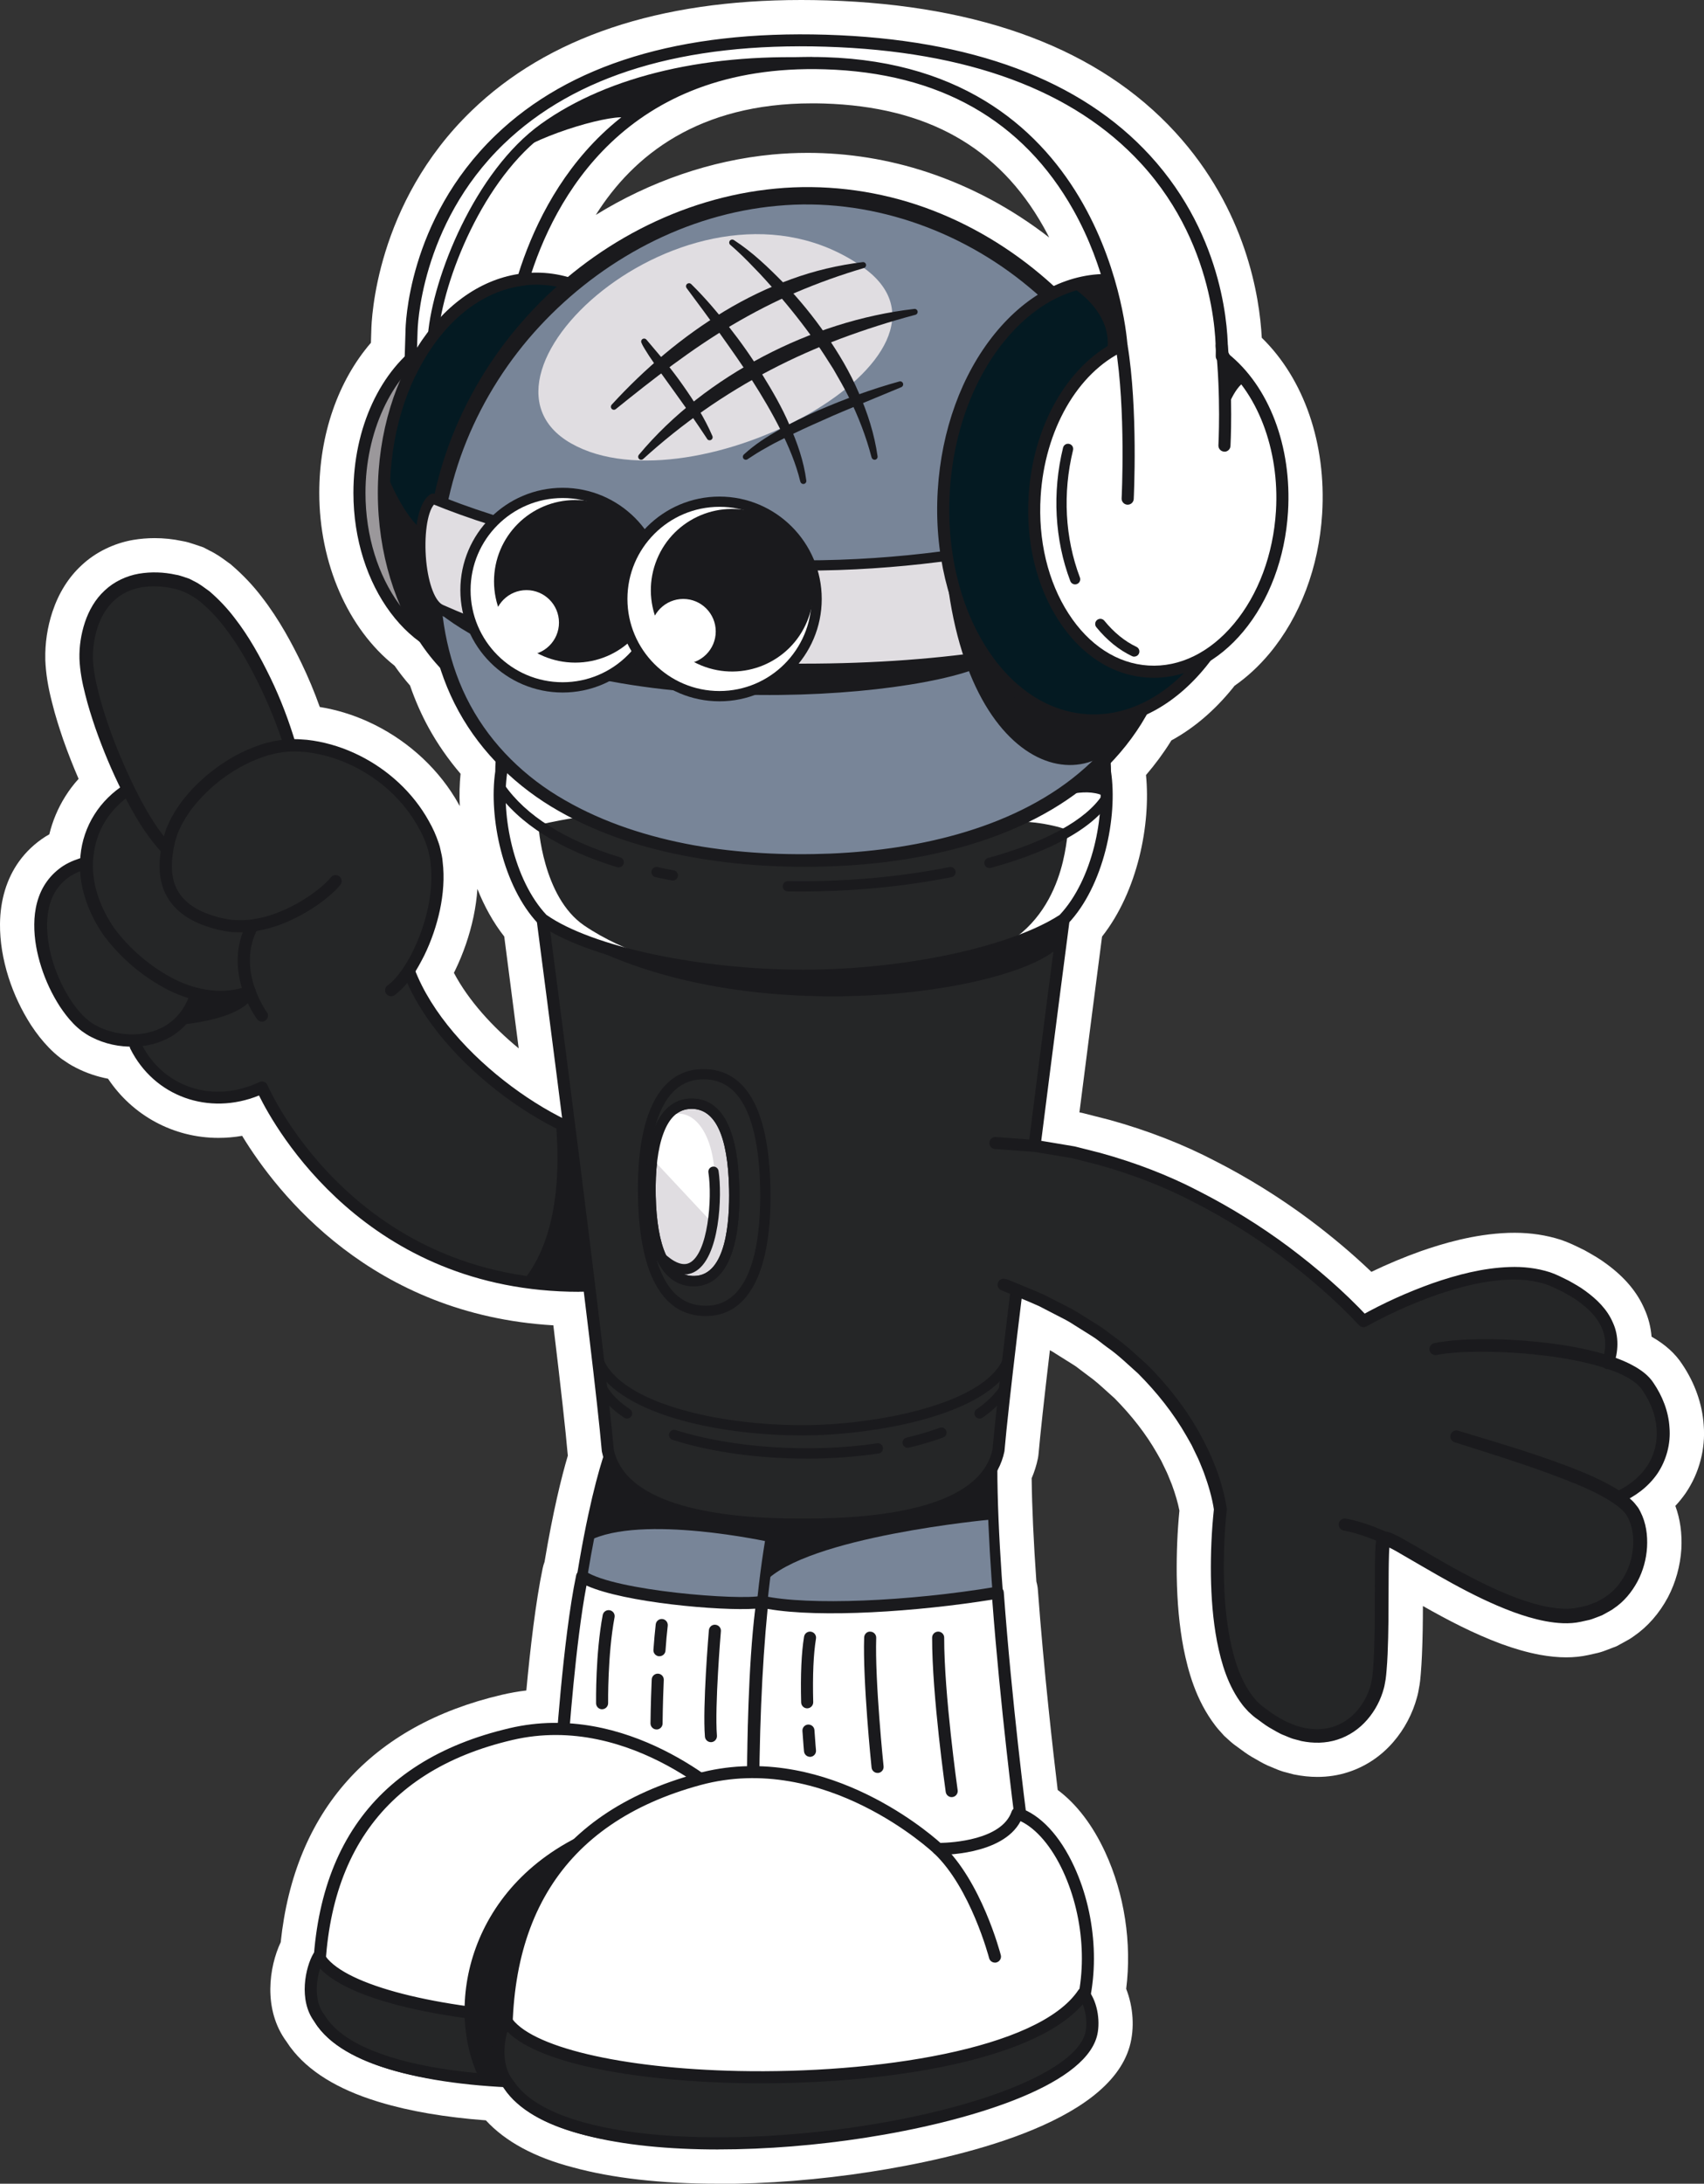 <?xml version="1.0" encoding="UTF-8"?>
<svg id="Calque_1" xmlns="http://www.w3.org/2000/svg" version="1.1" viewBox="0 0 399.8 512">
  <rect x="0" y="0" width="399.8" height="512" fill="#333333" stroke="none"/>
  <!-- Generator: Adobe Illustrator 29.2.1, SVG Export Plug-In . SVG Version: 2.1.0 Build 116)  -->
  <defs>
    <style>
      .st0 {
        fill: #041a22;
      }

      .st1 {
        fill: #788598;
      }

      .st2 {
        fill: #e2d2b4;
      }

      .st3 {
        fill: #fff;
      }

      .st4 {
        fill: #9b989b;
      }

      .st5 {
        fill: #e0dde1;
      }

      .st6 {
        fill: #1a1a1d;
      }

      .st7 {
        fill: #252627;
      }
    </style>
  </defs>
  <path class="st3" d="M168.5,512c-13.35,0-24.84-1.3-34.17-3.86-8.94-2.34-15.78-6.04-20.33-11-9.51-.71-17.85-2.13-24.84-4.24l-.72-.22c-9.35-2.89-16.13-7.11-20.24-12.59-.07-.08-.13-.16-.19-.25-.27-.37-.52-.74-.75-1.1-5.69-7.66-4.07-17.73-1.4-23.36,3.24-30.78,21.14-50.82,51.86-58.01,1.9-.44,3.82-.79,5.77-1.02.9-9.68,2.19-20.81,3.84-28.68.1-.49.25-.98.43-1.45,2-11.92,3.98-19.91,5.47-24.94-.02-.18-.04-.36-.06-.54-.45-5.21-1.57-15.31-3.34-30-42.48-2.5-64.68-30.74-73.02-44.43-1.84.32-3.69.48-5.56.48-10.53,0-20.14-5.23-25.9-13.87-2.62-.5-5.15-1.36-7.49-2.56-1.29-.63-2.34-1.36-3.19-1.94l-.36-.26c-1.04-.79-2.03-1.67-2.93-2.62-1.43-1.48-2.78-3.18-4.1-5.19-2.26-3.52-4.01-7.24-5.25-11.11C.65,224.92-.03,220.69,0,216.66c.04-5.61,1.59-10.7,4.48-14.7,1.59-2.22,3.71-4.23,6.12-5.77l.13-.08c.27-.17.55-.33.84-.49.75-3.12,2.03-6.16,3.76-8.91.9-1.44,1.94-2.81,3.11-4.1-1.3-3.01-2.52-6.1-3.63-9.26-.86-2.54-1.83-5.49-2.6-8.64-.94-3.61-1.45-6.8-1.58-9.92v-.15c-.09-3.78.47-7.55,1.68-11.22,1.48-4.42,3.77-8.06,6.84-10.89,3.21-3.02,7.52-5.15,12.09-5.94,1.67-.28,3.36-.42,5.05-.42,2.14,0,4.29.22,6.4.67,1.14.18,2.09.5,2.8.74l.55.18,1.67.57,1.39.73c1.73.83,3.07,1.81,4.15,2.61l.9.65.27.24c2.63,2.27,4.98,4.75,6.97,7.37,4.17,5.35,7.18,11.11,9.33,15.52,1.59,3.3,3.02,6.7,4.31,10.31,3.83.62,7.62,1.76,11.28,3.42,8.48,3.83,15.74,10.18,20.45,17.88.36.61.74,1.25,1.11,1.93-.12-2.65-.05-5.2.19-7.57-2.91-3.41-5.42-7.02-7.47-10.75-1.67-3.03-3.15-6.37-4.39-9.95-1.27-1.45-2.48-3-3.61-4.62-10.94-8.66-17.68-24.03-17.68-40.53,0-13.61,4.38-26.24,12.12-35.2l.09-2.89c.04-2.41.98-29.78,23.54-51.53C128.5,8.73,154.52,0,187.98,0c2,0,4.03.03,6.09.09,36.4,1.12,63.88,11.52,81.68,30.92,16.67,18.17,19.8,38.66,20.29,48.18,9.92,9.67,15.18,24.83,14.17,41.28-.77,12.51-5.17,24.15-12.39,32.78-2.47,2.95-5.21,5.48-8.17,7.54-.13.17-.26.33-.39.5-4.28,5.29-9.12,9.42-14.44,12.32-.06.11-.13.21-.19.32-1.67,2.68-3.6,5.28-5.75,7.79,1.15,11.54-1.94,27.25-10.31,37.87-1.32,10.14-3.26,25.11-5.31,41.23l.59.1,6.52,1.66c8.92,2.47,17.23,5.71,24.7,9.61,7.68,3.91,15.15,8.55,22.13,13.74,5.39,4.04,10.19,8.09,14.56,12.27,3.78-1.82,7.66-3.44,11.58-4.84,4.95-1.72,12.4-4.02,20.61-4.3.46-.02.94-.02,1.42-.02,3.79,0,7.42.55,10.8,1.63l.17.06c1.81.62,3.3,1.36,4.62,2.01l.86.42.51.29c1.42.8,3.02,1.7,4.65,2.93,4.22,3.1,7.15,6.57,8.86,10.55.92,2.02,1.47,4.21,1.66,6.47l.07.04c3.17,1.82,5.5,3.93,7.13,6.44,2.95,4.37,4.71,9.33,5.03,14.24.46,5.58-1.03,11.24-4.21,15.93-.74,1.07-1.56,2.08-2.44,3.03,1.13,3.06,1.6,6.43,1.41,10.07-.25,4-1.34,7.9-3.15,11.35-2.01,3.76-4.75,6.89-7.95,9.09-.81.6-1.55,1.01-2.07,1.28-.1.05-.6.33-.6.33l-1.41.77-2.11.81c-.56.22-1.33.52-2.25.75l-2.26.51c-1.68.37-3.42.55-5.23.55-1.9,0-3.93-.2-6.21-.61-2.86-.54-5.8-1.37-9.03-2.55-6.58-2.45-12.6-5.61-18.37-8.88-.01,3.8-.05,7.68-.23,11.6-.06,1.37-.15,2.78-.26,4.2l-.07.77c-.05.6-.11,1.2-.21,1.83l-.14.77c-.09.56-.22,1.33-.46,2.18-1.04,3.88-2.97,7.53-5.59,10.55-2.87,3.33-6.56,5.78-10.67,7.08-2.22.72-4.64,1.09-7.14,1.09-1.76,0-3.56-.19-5.34-.55l-.22-.04-2.42-.64-.18-.06c-.81-.25-1.5-.55-2-.76l-.4-.17c-1.55-.58-2.78-1.3-3.77-1.88-.26-.15-.53-.31-.79-.45l-.25-.14c-1.12-.66-2.05-1.35-2.87-1.96-.31-.23-.62-.46-.93-.68l-.17-.12c-.73-.54-1.31-1.07-1.78-1.51l-.74-.67-.68-.76c-.4-.44-.9-.98-1.41-1.66-4.58-5.98-6.38-12.82-7.44-18.11-.99-5.16-1.5-10.71-1.6-17.06-.06-5.29.15-10.27.63-15.21-.34-1.77-.93-3.82-1.78-6.13l-.35-.86c-.39-.97-.75-1.88-1.13-2.62l-1-2.07-1.01-1.79c-2.53-4.44-5.88-8.77-9.95-12.88-.53-.47-1.05-.94-1.57-1.41-1.61-1.46-3.13-2.85-4.66-3.91-.62-.45-1.14-.85-1.66-1.25-.62-.48-1.21-.94-1.66-1.21l-4.26-2.67-.12-.08c-.36-.24-.78-.49-1.24-.74-1.37,11.58-2.26,19.73-2.66,24.3-.04.42-.09.74-.15,1.06-.34,1.63-.83,3.18-1.47,4.67.08,6.74.45,14.88,1.11,24.24.18.62.3,1.27.35,1.92,1.39,18.95,3.62,38.33,4.65,46.92,4.4,3.27,8.2,8.23,11.14,14.58,4.53,9.79,6.28,21.33,4.93,32.05,1.67,4.25,2.01,9.25.82,13.47-5.14,18.2-40.35,26.25-60.88,29.44-11.91,1.85-24.25,2.82-35.68,2.82ZM106.49,228.08c3.44,6.53,9.09,12.69,15.21,17.72-1.31-10.2-2.5-19.33-3.39-26.22-2.6-3.31-4.69-7.12-6.3-11.16-.14,2.14-.45,4.33-.92,6.57-.92,4.32-2.37,8.53-4.3,12.52,0,0-.22.43-.29.57ZM189.48,35.84c9.52,0,18.96,1.52,28.07,4.52,10.28,3.41,19.89,8.56,28.62,15.33-.43-.85-.87-1.68-1.33-2.49-10.52-18.73-27.37-28.19-51.52-28.93-.94-.03-1.86-.04-2.78-.04-26.59,0-41.92,12.13-50.75,26.16,12.77-7.88,27.08-12.81,41.43-14.16,2.72-.26,5.5-.39,8.26-.39Z"/>
  <g>
    <g>
      <g>
        <path class="st1" d="M194.05,415.79s-7.15-48.19-7.15-79.01c-6.81,0-42.95,1.63-42.95,1.63,0,0-8.22,18.7-12.6,77.38-3.74,50.13,65.47,33.07,62.69,0Z"/>
        <path class="st6" d="M157.52,448.49c-5.72,0-11.11-1.3-15.47-3.93-6.13-3.72-13.17-11.75-11.9-28.85,4.34-58.21,12.36-77,12.7-77.77.18-.42.59-.7,1.05-.72,1.48-.07,36.24-1.63,43-1.63.66,0,1.2.54,1.2,1.2,0,30.38,7.06,78.35,7.13,78.83,0,.02,0,.05,0,.08.85,10.16-4.7,19.73-15.23,26.26-6.98,4.32-15.02,6.54-22.51,6.54ZM144.79,339.58c-1.45,3.86-8.37,24.59-12.23,76.3-.94,12.58,2.78,21.78,10.74,26.61,9.3,5.64,23.88,4.58,35.46-2.6,9.72-6.02,14.86-14.76,14.1-23.97-.23-1.6-6.97-47.71-7.15-77.93-8.18.13-35.9,1.36-40.91,1.58Z"/>
      </g>
      <g>
        <path class="st3" d="M136.58,369.61c7.27,4.8,37.02,7.1,42.27,5.95-2.15,15.01-2.15,39.94-2.15,39.94l-16.52,9.64-28.52-12.47s1.78-28.1,4.92-43.06Z"/>
        <path class="st6" d="M160.18,426.55c-.19,0-.39-.04-.57-.12l-28.52-12.47c-.55-.24-.88-.79-.85-1.39.02-.28,1.82-28.37,4.95-43.26.1-.46.41-.84.85-1.02.43-.18.93-.13,1.32.13,6.97,4.6,36.22,6.84,41.18,5.75.45-.1.93.03,1.27.35.34.32.5.78.44,1.24-2.11,14.74-2.13,39.49-2.13,39.74,0,.5-.27.97-.7,1.22l-16.52,9.64c-.22.13-.47.19-.71.19ZM133.14,411.77l26.95,11.78,15.2-8.87c.02-4.24.22-24.05,1.91-37.5-8.07.56-30.75-1.42-39.6-5.43-2.54,13.38-4.12,35.13-4.46,40.01Z"/>
      </g>
      <path class="st6" d="M138.04,361.33c12.33-6.48,42.66.24,42.66.24l2.15-10.45-38.66-10.35s-5.06,14.49-6.15,20.56Z"/>
      <g>
        <path class="st3" d="M74.99,473.27c-2.49-39.9,15.59-59.85,44.88-66.7,29.3-6.86,52.99,17.46,52.99,17.46,0,0,14.88.79,18-7.31,9.97,3.74,18.11,30.58,10,48.7-6.86,21.34-110.29,33.42-125.87,7.86Z"/>
        <path class="st6" d="M124.2,489.1c-22.89,0-43.85-4.31-50.42-15.09-.12-.2-.19-.42-.2-.65-2.35-37.55,13.12-60.48,45.98-68.17,27.59-6.46,50.55,14.22,53.91,17.43,2.54.04,13.68-.16,16.08-6.42.28-.73,1.09-1.08,1.82-.82,3.86,1.45,7.48,5.82,10.19,12.31,4.26,10.19,6.1,25.95.64,38.24-3.88,11.74-31.63,19.05-54.25,21.74-7.8.93-15.89,1.43-23.74,1.43ZM76.38,472.83c8.45,13.07,42.74,15.41,71.23,12.02,27.87-3.31,49.21-11.48,51.91-19.86.02-.05.03-.1.06-.15,5.15-11.52,3.4-26.41-.63-36.05-2.07-4.97-4.72-8.58-7.41-10.18-4.4,7.51-18.12,6.87-18.73,6.84-.35-.02-.69-.17-.94-.43-.23-.24-23.49-23.65-51.65-17.06-31.2,7.3-45.94,29.13-43.82,64.88Z"/>
      </g>
      <path class="st6" d="M184.7,449.95c-.65,0-1.24-.45-1.38-1.11-.03-.16-3.58-15.83-11.47-23.82-.55-.56-.54-1.45.01-2,.56-.55,1.45-.54,2,.01,8.47,8.57,12.07,24.52,12.22,25.2.17.76-.31,1.52-1.08,1.69-.1.02-.21.03-.31.03Z"/>
      <g>
        <path class="st7" d="M204.17,457.49c-17.01,23.52-119.15,19.46-129.41,1.26-1.46,2.46-3.39,9.89.23,14.53,15.58,25.56,123.7,14.92,130.56-6.42.74-2.31.63-6.61-1.38-9.37Z"/>
        <path class="st6" d="M128.23,489.61c-24.54,0-47.54-4.41-54.41-15.53-3.91-5.09-2.12-12.96-.28-16.06.26-.43.75-.63,1.23-.69.51,0,.97.28,1.22.72,3.86,6.85,24.15,12.45,50.47,13.94,30.3,1.71,67.18-2.36,76.56-15.33.27-.37.69-.59,1.15-.59h0c.45,0,.88.22,1.15.58,2.25,3.1,2.49,7.79,1.58,10.64-3.57,11.12-29.55,18.02-52.68,20.77-8.42,1-17.3,1.55-25.99,1.55ZM75.1,461.54c-.94,2.98-1.44,7.73,1,10.86.03.04.06.09.09.13,8.19,13.43,45.28,16.56,77.69,12.71,27.53-3.27,47.75-10.84,50.31-18.82.46-1.43.58-4.13-.28-6.41-11.74,12.57-46.88,16.53-77.62,14.81-20.32-1.15-43.55-5.23-51.2-13.28Z"/>
      </g>
      <path class="st6" d="M112.64,487.7c-8.53-16.92-3.03-46.35,26.8-58.77-14.98,15.27-16.66,51.33-16.84,59.22-.02.99-9.51.44-9.95-.44Z"/>
    </g>
    <g>
      <g>
        <path class="st1" d="M239.4,425.71s-6.59-50.89-6.59-81.71c-6.81,0-48.6,2.71-48.6,2.71,0,0-7.64,18.26-7.5,79.01.12,50.27,65.47,33.07,62.69,0Z"/>
        <path class="st6" d="M204.4,458.49c-5.15,0-10.09-1.11-14.3-3.38-6.64-3.58-14.56-11.58-14.6-29.4-.15-60.3,7.27-78.72,7.59-79.48.18-.42.58-.71,1.03-.74,1.71-.11,41.91-2.71,48.68-2.71.66,0,1.2.54,1.2,1.2,0,30.39,6.52,81.05,6.58,81.56,0,.02,0,.04,0,.05.85,10.14-4.35,19.69-14.28,26.2-6.73,4.41-14.54,6.68-21.91,6.68ZM185.06,347.85c-1.3,3.85-7.28,24.44-7.16,77.85.03,13.17,4.64,22.6,13.33,27.28,9.48,5.1,23.04,3.82,33.75-3.2,9.16-6,13.97-14.73,13.2-23.95-.18-1.41-6.43-50.25-6.6-80.62-8.63.22-41.06,2.28-46.54,2.64Z"/>
      </g>
      <g>
        <path class="st3" d="M178.85,375.56c-1.24,11.98-2.2,28.31-2.15,50.15.01,4.7.59,8.81,1.64,12.38,16.37-.21,49.09-1.9,59.8-2.47,1.08-3.09,1.55-6.41,1.26-9.91,0,0-3.39-26.14-5.31-52.3-19.53,3.28-43.87,4.61-55.24,2.14Z"/>
        <path class="st6" d="M178.34,439.51c-.63,0-1.18-.41-1.36-1.02-1.11-3.8-1.68-8.1-1.7-12.77-.05-19.16.68-36.08,2.16-50.3.04-.4.25-.77.58-1,.33-.24.74-.32,1.13-.24,10.41,2.27,33.93,1.33,54.71-2.16.39-.06.8.04,1.11.28.31.24.51.61.54,1.01,1.89,25.82,5.26,51.96,5.3,52.22.31,3.63-.14,7.16-1.32,10.56-.19.54-.69.92-1.26.95-12.67.67-43.85,2.26-59.86,2.47h-.02ZM180.1,377.24c-1.36,13.8-2.03,30.09-1.98,48.46,0,3.98.45,7.66,1.3,10.95,15.83-.25,44.77-1.71,57.68-2.4.83-2.74,1.13-5.57.89-8.43-.03-.2-3.27-25.38-5.19-50.77-17.46,2.81-40.26,4.36-52.69,2.18Z"/>
      </g>
      <g>
        <path class="st3" d="M119.38,488.76c-4.1-41.72,14.1-63.3,44.55-71.58,30.45-8.28,56.18,16.32,56.18,16.32,0,0,15.63.28,18.59-8.33,12.17,4.03,21.5,30.45,13.68,49.75-6.39,22.62-115.73,40.05-133.01,13.84Z"/>
        <path class="st6" d="M163.77,503.33c-20.28,0-38.86-3.61-45.58-13.79-.13-.19-.2-.41-.23-.64-3.85-39.22,11.49-63.81,45.59-73.08,28.69-7.81,53.54,13.09,57.1,16.27,2.63-.05,14.39-.66,16.71-7.37.25-.73,1.05-1.12,1.79-.88,4.95,1.64,9.52,6.53,12.87,13.78,5.5,11.9,6.17,26.72,1.71,37.78-3.69,12.67-33.45,21.58-57.86,25.36-10.17,1.58-21.38,2.59-32.1,2.59ZM120.75,488.26c9.22,13.25,44.06,14.43,74.68,9.68,30.16-4.68,53.01-14.3,55.59-23.41.01-.05.03-.1.05-.15,4.21-10.38,3.57-24.35-1.63-35.6-2.69-5.81-6.27-10.02-9.99-11.79-4.25,8.09-18.73,7.92-19.37,7.92-.36,0-.7-.15-.95-.39-.25-.24-25.53-23.95-54.83-15.98-32.47,8.83-47.12,32.28-43.55,69.71Z"/>
      </g>
      <path class="st6" d="M233.44,460.16c-.63,0-1.21-.42-1.37-1.06-.04-.16-4.34-16.48-12.93-24.57-.57-.54-.6-1.43-.06-2,.54-.57,1.43-.6,2-.06,9.18,8.66,13.54,25.22,13.73,25.92.2.76-.26,1.53-1.02,1.73-.12.03-.24.05-.36.05Z"/>
      <g>
        <path class="st7" d="M254.17,467.41c-16.95,25.28-124.14,24.83-135.58,6.14-1.44,2.64-3.19,10.49.78,15.22,17.29,26.21,130.19,11.03,136.59-11.59.69-2.45.41-6.95-1.79-9.77Z"/>
        <path class="st6" d="M168.5,503.97c-22.88,0-43.39-4.05-50.26-14.36-4.27-5.17-2.69-13.44-.89-16.74.24-.44.7-.73,1.21-.74.53-.02.98.25,1.24.68,4.32,7.06,25.8,12.18,53.47,12.76,31.82.67,70.36-4.99,79.72-18.95.25-.38.67-.61,1.13-.63.45-.03.89.18,1.17.54,2.46,3.14,2.89,8.03,2.04,11.02-3.32,11.76-30.27,19.94-54.37,23.68-11.15,1.73-23.09,2.73-34.45,2.73ZM119.03,476.33c-.9,3.17-1.29,8.27,1.43,11.52.04.04.07.09.1.13,9.1,13.8,48.12,15.7,81.96,10.46,28.75-4.46,49.68-13.16,52.08-21.65.44-1.55.45-4.46-.58-6.86-11.73,13.66-48.48,19.15-80.81,18.47-21.4-.45-45.98-3.88-54.19-12.07Z"/>
      </g>
    </g>
    <path class="st6" d="M179.36,371.02c9.83-10.78,53.09-14.74,53.09-14.74v-15.51l-47.79,7.57s-4.91,19.23-5.3,22.68Z"/>
    <path class="st7" d="M146.61,268c-13.51,0-42.21-18.96-50.56-40.28,4.94-7.57,9.18-21.68,4.8-31.61-5.63-12.75-18.73-21.01-31.31-21.38-.5-.02-1.01-.02-1.52,0-3.85-12.91-14.49-35.58-26.43-38.26-15-3.38-21.01,6.75-21.38,16.88-.25,6.68,4.33,20.55,9.86,31.69-6.36,4.08-9.58,10.4-9.76,17.21-18.75,4.73-9.3,31.79-.04,38.49,2.83,2.05,7.18,3.94,11.3,3.87,5.25,10.5,17.9,16.01,29.9,10.39,0,0,21.38,51.01,82.52,46.14l2.63-33.14Z"/>
    <path class="st6" d="M59.33,233.73c-3.12,5.66-17.83,6.59-17.83,6.59l4.07-5.95,13.76-.64Z"/>
    <path class="st6" d="M130.47,262.97c-.11,2.1,3.01,24.44-7.9,37.54,5.34,1.96,17.39.68,17.39.68l-6.35-36.75-3.14-1.48Z"/>
    <g>
      <path class="st6" d="M66.65,175.13c-1.6-5.07-3.63-10.03-5.97-14.82-2.36-4.77-4.98-9.45-8.24-13.56-1.6-2.08-3.41-3.94-5.34-5.59-2.01-1.56-4.12-2.72-6.51-3.19-2.5-.56-5.05-.64-7.45-.25-2.4.41-4.62,1.45-6.37,3.08-3.54,3.26-5.01,8.61-4.97,13.58.09,2.48.57,5.09,1.23,7.65.62,2.57,1.42,5.12,2.27,7.64,1.74,5.05,3.82,9.99,6.16,14.79,2.35,4.76,4.99,9.51,8.41,13.3l.06.06c.52.58.48,1.48-.1,2-.58.52-1.47.48-1.99-.09-3.89-4.23-6.58-9.04-9.07-13.92-2.47-4.89-4.58-9.95-6.4-15.12-.88-2.6-1.72-5.21-2.38-7.9-.69-2.68-1.23-5.41-1.35-8.34-.07-2.92.37-5.75,1.28-8.53.92-2.75,2.41-5.43,4.65-7.48,2.2-2.08,5.08-3.42,8-3.93,2.92-.49,5.89-.38,8.67.24.69.08,1.43.37,2.16.6l1.08.37.99.52c1.37.64,2.49,1.55,3.68,2.4,2.17,1.87,4.13,3.93,5.82,6.15,3.44,4.4,6.1,9.25,8.5,14.18,2.39,4.94,4.33,10.08,5.91,15.35.22.75-.2,1.54-.95,1.76-.74.22-1.52-.19-1.76-.93v-.02Z"/>
      <path class="st6" d="M91.04,230.96c1.24-.88,2.34-2.26,3.34-3.65.97-1.44,1.87-2.95,2.62-4.55,1.54-3.17,2.7-6.55,3.43-10,.72-3.45,1.01-6.99.59-10.41-.05-.87-.28-1.69-.46-2.53-.14-.85-.49-1.63-.76-2.43-.59-1.59-1.45-3.17-2.35-4.65-3.65-5.98-9.25-10.74-15.64-13.62-3.2-1.44-6.61-2.41-10.07-2.79-1.75-.15-3.45-.22-5.14.01-.85.12-1.7.22-2.53.46l-1.26.31-1.23.42c-6.56,2.3-12.49,6.75-16.72,12.28-1,1.42-1.96,2.87-2.65,4.43l-.52,1.16-.38,1.2c-.29.77-.41,1.68-.61,2.51-.59,3.38-.62,6.93.99,9.71,1.56,2.78,4.52,4.65,7.8,5.71,1.63.59,3.37.94,5,1.16,1.69.1,3.4.12,5.1-.2,3.41-.51,6.72-1.81,9.8-3.49,1.54-.85,3.04-1.78,4.44-2.84,1.39-1.04,2.78-2.21,3.77-3.41l.06-.07c.5-.6,1.39-.68,1.99-.18.6.5.68,1.39.18,1.99h0c-1.35,1.62-2.79,2.78-4.31,3.94-1.51,1.14-3.12,2.14-4.77,3.06-3.32,1.81-6.9,3.23-10.73,3.81-1.9.35-3.87.35-5.82.22-1.98-.26-3.83-.65-5.64-1.3-1.82-.6-3.63-1.41-5.27-2.57-1.64-1.14-3.12-2.64-4.12-4.45-1.01-1.8-1.55-3.83-1.68-5.81-.14-1.98.04-3.93.37-5.82.22-.94.34-1.86.68-2.81l.45-1.41.59-1.34c.79-1.79,1.85-3.39,2.96-4.95,2.3-3.05,5.05-5.69,8.09-7.94,3.04-2.24,6.39-4.09,10.01-5.34l1.36-.46,1.4-.34c.93-.26,1.89-.38,2.85-.51.95-.18,1.94-.12,2.92-.17.97-.01,1.91.11,2.87.16,3.8.42,7.49,1.48,10.95,3.04,6.9,3.12,12.92,8.25,16.89,14.74.98,1.64,1.88,3.28,2.57,5.11.32.92.71,1.83.88,2.79.21.95.46,1.89.52,2.85.47,3.83.14,7.66-.63,11.35-.79,3.69-2.02,7.27-3.67,10.66-1.72,3.36-3.55,6.69-6.91,9.29-.62.48-1.51.37-1.99-.25-.48-.62-.37-1.51.25-1.99.01-.01.03-.02.04-.03l.09-.06Z"/>
      <path class="st6" d="M61.46,239.54c-.43,0-.86-.2-1.13-.57-.34-.46-8.35-11.35-2.34-22.65.37-.69,1.22-.95,1.92-.58.69.37.95,1.23.58,1.92-5.16,9.68,2.03,19.52,2.1,19.62.47.63.34,1.51-.29,1.98-.25.19-.55.28-.85.28Z"/>
      <path class="st6" d="M30.81,186.25c-2.47,1.69-4.6,3.81-6.14,6.32-1.55,2.5-2.46,5.36-2.76,8.3-.65,5.93,1.54,11.94,4.98,16.88,3.61,4.82,8.51,8.98,13.88,11.76,2.71,1.37,5.61,2.31,8.58,2.66,2.94.36,6.01.06,8.67-.98l.06-.02c.73-.28,1.55.08,1.83.81.28.73-.08,1.55-.81,1.83h0c-6.56,2.55-13.74,1.25-19.62-1.69-5.91-3.05-10.97-7.3-15.01-12.62-1.92-2.71-3.47-5.71-4.48-8.91-1.03-3.19-1.46-6.61-1.11-10,.31-3.38,1.44-6.71,3.26-9.59,1.81-2.9,4.31-5.31,7.15-7.12.66-.42,1.54-.23,1.96.43.41.65.23,1.5-.39,1.93l-.03.02Z"/>
      <path class="st6" d="M135.95,302.88c-50.07,0-71.43-38.4-75.18-46.03-11.8,4.8-24.6.24-30.2-10.97-.35-.7-.07-1.55.63-1.9.7-.35,1.55-.07,1.9.63,5.19,10.38,16.87,14.21,27.76,9.1.35-.16.75-.18,1.11-.04.36.14.65.42.8.77.21.5,21.73,50,81.1,45.27.8-.06,1.46.52,1.53,1.3.06.78-.52,1.46-1.3,1.52-2.79.22-5.52.33-8.15.33Z"/>
      <path class="st6" d="M47.39,233.42c-.95,3.35-2.97,6.55-5.87,8.68-1.41,1.13-3.07,1.84-4.73,2.44-1.7.49-3.44.84-5.19.85-3.5.12-6.99-.61-10.14-2.23-.8-.38-1.54-.9-2.27-1.41-.72-.55-1.38-1.14-1.99-1.77-1.22-1.26-2.25-2.63-3.19-4.05-1.83-2.86-3.28-5.93-4.31-9.15-1.03-3.21-1.69-6.59-1.66-10.05.02-3.43.8-7.08,2.96-10.06,1.06-1.48,2.42-2.74,3.94-3.72,1.54-.95,3.22-1.57,4.9-2.03.75-.21,1.53.24,1.74.99.2.74-.23,1.51-.96,1.73l-.06.02c-1.44.43-2.82.99-4.05,1.76-1.21.79-2.26,1.78-3.09,2.96-1.68,2.34-2.33,5.36-2.38,8.38,0,6.11,2.14,12.34,5.44,17.57,1.72,2.59,3.69,4.96,6.33,6.25,1.29.73,2.76,1.14,4.21,1.52,1.48.27,2.99.49,4.49.41,1.51,0,2.98-.31,4.41-.71,1.38-.51,2.76-1.07,3.9-2,2.36-1.72,4.03-4.29,4.86-7.19.22-.75,1-1.19,1.75-.97s1.19,1,.97,1.75v.02Z"/>
      <path class="st6" d="M146.61,269.42c-14.04,0-43.56-18.91-52.03-41.31-.28-.73.09-1.55.82-1.83.73-.28,1.55.09,1.83.82,7.95,21.03,36.4,39.48,49.38,39.48.78,0,1.42.63,1.42,1.42s-.63,1.42-1.42,1.42Z"/>
    </g>
    <path class="st7" d="M126.13,206.47h124.62l.13-1.02s-.13,1.02-.38,2.88c-2.3,17.55-14.35,109.97-16.23,131.7-3.11,14.9-27.42,17.49-45.83,17.42-18.36.07-42.72-2.52-45.83-17.42-1.88-21.72-13.93-114.15-16.23-131.7-.24-1.86-.38-2.88-.38-2.88l.13,1.02Z"/>
    <path class="st6" d="M248.77,221.63c-9.77,11.32-78.59,21.93-119.28-4.63,50.85,15.13,119.28-3.32,119.28-3.32v7.95Z"/>
    <path class="st6" d="M188.09,336.55c-20.26,0-44.07-5.33-48.82-17.11-.25-.62.05-1.32.67-1.57.62-.25,1.32.05,1.57.67,4.14,10.27,26.51,15.6,46.59,15.6.12,0,.22-.01.35,0,16.73,0,42.33-4.82,46.9-15.54.26-.61.97-.9,1.58-.64.61.26.9.97.64,1.58-5.28,12.39-32.92,17.01-49.11,17.01-.1.02-.24,0-.36,0Z"/>
    <path class="st6" d="M187.68,358.87c-28.26,0-43.9-6.24-46.47-18.55-.01-.06-.02-.11-.02-.17-1.87-21.68-13.84-113.46-16.22-131.64l-.38-2.88c-.1-.78.44-1.49,1.22-1.59.7-.09,1.35.35,1.54,1.01h122.17c.19-.66.85-1.1,1.54-1.01.71.09,1.23.7,1.23,1.4,0,.06,0,.12-.01.18l-.38,2.88c-2.38,18.18-14.35,109.95-16.22,131.64,0,.06-.01.11-.02.17-2.6,12.42-18.52,18.7-47.23,18.55-.25,0-.5,0-.75,0ZM144,339.82c2.91,13.53,25.81,16.31,44.43,16.22.23,0,.46,0,.7,0,18.55,0,40.86-2.86,43.74-16.22,1.9-21.9,13.85-113.51,16.23-131.67l.03-.26h-121.39l.03.26c2.38,18.16,14.33,109.77,16.23,131.67Z"/>
    <g>
      <path class="st4" d="M100.23,81.12c-9.4,6.22-15.88,19.31-15.88,34.44,0,21.16,12.65,38.31,28.26,38.31s28.26-17.15,28.26-38.31c0-16.07-7.31-29.83-17.66-35.51l-22.98,1.07Z"/>
      <path class="st6" d="M112.6,155.29c-16.36,0-29.68-17.82-29.68-39.73,0-15.23,6.33-28.89,16.52-35.63.65-.43,1.53-.25,1.96.4.43.65.25,1.53-.4,1.96-9.26,6.13-15.25,19.18-15.25,33.26,0,20.34,12.04,36.89,26.84,36.89s26.84-16.55,26.84-36.89c0-15.17-6.64-28.63-16.92-34.27-.69-.38-.94-1.24-.56-1.92.38-.69,1.24-.94,1.92-.56,11.17,6.14,18.39,20.56,18.39,36.75,0,21.91-13.31,39.73-29.68,39.73Z"/>
    </g>
    <g>
      <ellipse class="st0" cx="125.84" cy="115.57" rx="35.77" ry="50.24"/>
      <path class="st6" d="M125.84,167.22c-20.51,0-37.19-23.17-37.19-51.65s16.68-51.65,37.19-51.65,37.19,23.17,37.19,51.65-16.68,51.65-37.19,51.65ZM125.84,66.75c-18.94,0-34.35,21.9-34.35,48.82s15.41,48.82,34.35,48.82,34.35-21.9,34.35-48.82-15.41-48.82-34.35-48.82Z"/>
    </g>
    <path class="st6" d="M102.67,125.82c-6.77-.28-12.37-15.86-12.37-15.86,0,0,0,37.69,13.78,43.92-1.41-13.45-1.41-28.05-1.41-28.05Z"/>
    <path class="st7" d="M187,138.26v-.03c.48,0,.96.01,1.44.02.48,0,.96-.02,1.44-.02v.03c37,.7,69.38,14.89,69.38,42.72,1.67,10.77-1.82,26.33-9.7,34.62-11.32,7.45-37.37,13.17-61.12,13.17s-49.93-5.23-61.12-13.16c-7.88-8.28-11.31-23.85-9.7-34.63,0-27.82,32.38-42.02,69.38-42.72Z"/>
    <path class="st3" d="M237.8,192.59c6.94-.08,13.45,1.96,12.86,2.36-.58.4-.29,20.42-17.86,28.02,19.45-5.98,26.95-10.84,25.36-43.61-7.5,4.12-20.36,13.22-20.36,13.22Z"/>
    <path class="st3" d="M126.32,193.41s.94,16.91,10.75,23.59c9.81,6.68,21.78,9.24,21.78,9.24,0,0-10.8-2.13-21.98-5.76-3.8-1.47-7.04-3.11-9.54-4.88-7.88-8.28-11.31-23.85-9.7-34.63,0-.94.04-1.85.12-2.76l19.34,13.44c-.92-.44-10.75,1.74-10.75,1.74Z"/>
    <path class="st6" d="M188.43,230.18c-24.92,0-50.97-5.64-61.93-13.42-.07-.05-.14-.11-.21-.18-8.32-8.75-11.66-24.99-10.09-35.71.07-25.88,27.7-43.14,70.46-44.02.4-.1.83-.04,1.25-.03h.54s.51,0,.51,0c.42,0,.85-.07,1.25.03,42.76.89,70.38,18.14,70.46,44.02,1.61,10.66-1.71,26.89-10.09,35.7-.07.08-.16.15-.25.21-11.6,7.64-38.21,13.4-61.89,13.4ZM128.25,214.53c10.61,7.43,35.87,12.82,60.18,12.82s48.93-5.51,60.2-12.84c7.73-8.24,10.76-23.37,9.22-33.31-.01-.07-.02-.14-.02-.22,0-29.54-36.63-40.71-67.99-41.3-.09,0-.18-.01-.27-.03h-1.13s-1.17,0-1.17,0c-.08.02-.17.03-.26.03-31.37.59-67.99,11.76-67.99,41.3,0,.07,0,.14-.02.21-1.49,10,1.55,25.17,9.23,33.34Z"/>
    <g>
      <path class="st1" d="M101.6,134.57c0,48.98,41.45,67.2,86.84,67.2s86.83-18.22,86.83-67.2-40.51-88.69-85.91-88.69-87.76,39.71-87.76,88.69Z"/>
      <path class="st6" d="M188.44,202.98c-24.81,0-45.95-5.34-61.11-15.43-17.87-11.9-26.94-29.72-26.94-52.97,0-47.89,41.57-89.89,88.97-89.89s87.11,41.17,87.11,89.89c0,23.25-9.06,41.07-26.93,52.97-15.16,10.1-36.29,15.43-61.1,15.43ZM189.36,47.09c-46.11,0-86.56,40.88-86.56,87.48,0,22.39,8.7,39.54,25.86,50.97,14.77,9.83,35.44,15.03,59.77,15.03s45-5.2,59.77-15.03c17.16-11.43,25.86-28.57,25.86-50.97,0-47.42-38.79-87.48-84.7-87.48Z"/>
    </g>
    <path class="st5" d="M202.3,62.54c29.15,20.34-39.58,57.74-68.3,41.42-28.72-16.32,29.56-68.46,68.3-41.42Z"/>
    <path class="st6" d="M103.26,134.57c-.02,10.65,2,21.41,7.07,30.75,5.03,9.34,12.91,17.01,22.18,22.28,9.26,5.34,19.65,8.64,30.22,10.57,10.61,1.87,21.46,2.4,32.24,1.96,10.77-.47,21.52-2.01,31.78-5.15,10.22-3.13,20.03-7.95,27.93-15.04,3.95-3.52,7.41-7.57,10.18-12.06,2.75-4.5,4.83-9.41,6.21-14.51,2.76-10.22,2.95-21.13,1.38-31.66-3.21-21.11-14.56-40.78-30.99-54.36-16.33-13.65-37.92-21.11-59.13-19.09-10.58.95-20.94,4.1-30.41,8.98-9.47,4.88-18.07,11.46-25.33,19.29-7.26,7.82-13.1,16.97-17.12,26.85-4.02,9.88-6.16,20.53-6.22,31.21ZM99.94,134.57c-.01-11.11,2.13-22.22,6.25-32.54,4.12-10.32,10.13-19.88,17.63-28.08,14.93-16.41,35.84-27.64,58.15-29.73,11.12-1.06,22.46.27,33.07,3.76,10.6,3.51,20.46,9.14,28.99,16.28,17.1,14.27,28.83,34.83,32.08,56.88.84,5.5,1.1,11.07.89,16.63-.22,5.56-1,11.12-2.51,16.52-1.5,5.39-3.73,10.61-6.69,15.39-2.98,4.77-6.69,9.06-10.88,12.76-8.4,7.46-18.67,12.39-29.23,15.57-10.6,3.18-21.61,4.69-32.58,5.11-10.98.39-22.01-.2-32.86-2.17-10.83-1.94-21.53-5.29-31.19-10.82-9.65-5.47-18.04-13.5-23.44-23.34-5.43-9.85-7.63-21.16-7.68-32.23Z"/>
    <path class="st6" d="M232.15,155.36c-16.1,9-97.63,15.23-130.55-12.82,32.26,14.26,130.55,12.82,130.55,12.82Z"/>
    <g>
      <path class="st5" d="M188.44,156.8c-58.38,0-81.14-12.35-84.87-13.81-5.75-2.26-6.61-23.11-1.97-26.07,6.08,2.5,38.02,15.67,86.84,15.67s80.75-13.17,86.83-15.67c4.64,2.96,3.78,23.82-1.97,26.07-3.73,1.47-30.4,13.81-84.86,13.81Z"/>
      <path class="st6" d="M188.44,158.01c-35.84,0-64.14-4.5-84.11-13.37-.52-.23-.92-.41-1.2-.52-4.06-1.59-5.21-9.16-5.52-12.33-.61-6.23.18-13.86,3.35-15.88.33-.21.75-.25,1.11-.1,14.16,5.83,44.17,15.58,86.38,15.58,46.16,0,80.05-12.98,86.37-15.58.36-.15.78-.11,1.11.1,3.16,2.02,3.95,9.65,3.35,15.88-.31,3.18-1.47,10.74-5.52,12.33-.2.08-.47.19-.81.33-21.46,8.87-50.67,13.56-84.49,13.56ZM101.82,118.31c-1.58,1.79-2.38,7.42-1.82,13.24.53,5.44,2.14,9.59,4.01,10.32.31.12.74.31,1.3.56,19.66,8.74,47.63,13.17,83.13,13.17,33.5,0,62.4-4.63,83.57-13.38.35-.15.64-.26.85-.35,1.87-.73,3.48-4.88,4.01-10.32.57-5.82-.24-11.45-1.82-13.24-7.87,3.16-41.45,15.48-86.61,15.48-41.99,0-72.07-9.57-86.62-15.48Z"/>
    </g>
    <g>
      <g>
        <circle class="st3" cx="132.01" cy="138.37" r="22.8" transform="translate(-28.43 34.29) rotate(-13.38)"/>
        <path class="st6" d="M132.01,162.37c-13.24,0-24-10.77-24-24s10.77-24,24-24,24,10.77,24,24-10.77,24-24,24ZM132.01,116.77c-11.91,0-21.6,9.69-21.6,21.6s9.69,21.59,21.6,21.59,21.59-9.69,21.59-21.59-9.69-21.6-21.59-21.6Z"/>
      </g>
      <circle class="st6" cx="134.97" cy="136.3" r="19.06"/>
      <g>
        <circle class="st3" cx="168.8" cy="140.43" r="22.8" transform="translate(-49.86 160.49) rotate(-45)"/>
        <path class="st6" d="M168.8,164.43c-13.24,0-24-10.77-24-24s10.77-24,24-24,24,10.77,24,24-10.77,24-24,24ZM168.8,118.83c-11.91,0-21.59,9.69-21.59,21.6s9.69,21.59,21.59,21.59,21.6-9.69,21.6-21.59-9.69-21.6-21.6-21.6Z"/>
      </g>
      <circle class="st6" cx="171.76" cy="138.37" r="19.06" transform="translate(-21.45 244.76) rotate(-67.69)"/>
      <path class="st3" d="M167.93,148.05c0-4.21-3.41-7.62-7.62-7.62s-7.62,3.41-7.62,7.62,3.41,7.62,7.62,7.62,7.62-3.41,7.62-7.62Z"/>
      <path class="st3" d="M131.15,145.98c0-4.21-3.41-7.62-7.62-7.62s-7.62,3.41-7.62,7.62,3.41,7.62,7.62,7.62,7.62-3.41,7.62-7.62Z"/>
    </g>
    <path class="st6" d="M266.11,169.12c-11.25,21.67-44.33,10.51-44.79-48.14l44.79,48.14Z"/>
    <g>
      <ellipse class="st0" cx="258.17" cy="117.28" rx="51.68" ry="36.8" transform="translate(125.28 367.77) rotate(-86.49)"/>
      <path class="st6" d="M256.65,170.33c-.58,0-1.16-.02-1.74-.05-21.03-1.29-36.68-26.12-34.89-55.34l1.41.09-1.41-.09c.86-14.07,5.59-27.07,13.31-36.62,7.83-9.68,17.8-14.67,28.09-14.04,10.28.63,19.57,6.8,26.16,17.37,6.49,10.42,9.59,23.9,8.73,37.97-.86,14.07-5.59,27.07-13.31,36.62-7.39,9.14-16.69,14.09-26.35,14.09ZM259.69,67.07c-8.79,0-17.32,4.58-24.15,13.04-7.35,9.09-11.86,21.52-12.69,35.01h0c-1.7,27.66,12.76,51.14,32.23,52.33,9.32.57,18.47-4.04,25.71-12.99,7.35-9.09,11.86-21.52,12.69-35.01.83-13.49-2.12-26.38-8.31-36.3-6.09-9.77-14.59-15.46-23.93-16.04-.52-.03-1.04-.05-1.55-.05Z"/>
    </g>
    <g>
      <path class="st3" d="M122.71,65.53c-11,1.34-20.57,9.66-26.46,21.81l.3-9.64s.42-71.13,97.23-68.16c96.81,2.97,92.87,73.99,92.87,73.99,9.26,6.98,15.09,20.82,14.13,36.37-1.33,21.72-15.41,38.54-31.43,37.55-16.02-.98-27.93-19.39-26.6-41.12,1.01-16.5,9.38-30.16,20.37-35.35,0,0-3.45-64.13-69.5-66.16-48.54-1.49-65.38,32.54-70.9,50.71Z"/>
      <path class="st6" d="M270.7,158.91c-.48,0-.96-.01-1.44-.04-8.21-.5-15.64-5.27-20.91-13.43-5.19-8.02-7.68-18.39-7.01-29.19.99-16.19,8.92-30.23,20.29-36.11-.35-3.61-2.12-17.24-9.78-30.87-11.85-21.09-31.46-32.2-58.28-33.02-46.88-1.44-63.67,30.52-69.5,49.71-.16.54-.63.93-1.18.99-10.25,1.25-19.49,8.91-25.36,21.02-.29.6-.97.92-1.61.76-.65-.16-1.1-.75-1.08-1.42l.3-9.64c0-1.02.39-25.97,21.09-45.92,17.34-16.71,43.44-24.64,77.6-23.61,34.15,1.05,59.73,10.58,76,28.32,17.8,19.4,18.34,41.94,18.26,46.41,9.66,7.67,15.05,21.81,14.11,37.13-.66,10.81-4.41,20.79-10.53,28.11-5.87,7.01-13.26,10.81-20.96,10.81ZM190.5,13.36c1.04,0,2.08.02,3.15.05,66.59,2.04,70.84,66.84,70.88,67.5.03.58-.29,1.11-.81,1.36-10.93,5.15-18.6,18.56-19.56,34.15-.63,10.21,1.7,19.97,6.57,27.48,4.77,7.38,11.42,11.69,18.71,12.14,7.3.45,14.41-3.02,20.05-9.76,5.74-6.86,9.25-16.26,9.88-26.47.89-14.47-4.44-28.26-13.57-35.15-.38-.28-.59-.74-.56-1.21.01-.25,1.11-24.85-17.53-45.13-15.74-17.14-40.63-26.34-73.97-27.37-33.34-1.03-58.74,6.64-75.51,22.78-19.85,19.1-20.26,43.72-20.26,43.97l-.12,3.82c6.07-9.66,14.49-15.83,23.78-17.28,6.17-19.59,23.19-50.9,68.88-50.9ZM122.71,65.53h.01-.01Z"/>
    </g>
    <path class="st6" d="M165.59,308.57c-5.37,0-9.46-2.74-12.15-8.15-2.31-4.63-3.57-11.24-3.75-19.66-.41-19.19,4.92-29.88,15.01-30.09,5.53-.13,9.71,2.63,12.41,8.16,2.24,4.59,3.47,11.21,3.65,19.65.41,19.18-4.86,29.87-14.83,30.08-.11,0-.23,0-.34,0ZM165.03,253.07c-.09,0-.19,0-.29,0-11.51.25-12.87,17.42-12.65,27.63.17,8.05,1.35,14.32,3.5,18.63,2.33,4.68,5.69,6.91,10.29,6.81,11.36-.24,12.69-17.41,12.47-27.62h0c-.17-8.1-1.32-14.37-3.41-18.65-2.24-4.58-5.48-6.82-9.91-6.82Z"/>
    <g>
      <path class="st5" d="M172.25,278.78c.25,11.48-1.99,21.44-9.3,21.6-7.31.16-10.07-8.49-10.31-19.97-.25-11.48,2.11-21.45,9.42-21.61,7.31-.16,9.94,8.5,10.19,19.98Z"/>
      <path class="st6" d="M162.77,301.58c-2.71,0-6.35-1.13-8.72-6.33-1.6-3.5-2.48-8.49-2.61-14.83-.14-6.44.52-11.66,1.95-15.5,2.22-5.96,5.93-7.28,8.65-7.34,7.23-.18,11.12,6.96,11.42,21.16h0c.31,14.57-3.41,22.68-10.48,22.83-.07,0-.14,0-.21,0ZM162.25,259.99c-.05,0-.11,0-.16,0-2.91.06-5.02,1.95-6.44,5.77-1.31,3.51-1.93,8.56-1.8,14.6.13,6.01.93,10.67,2.4,13.88,1.54,3.37,3.74,4.98,6.69,4.92,7.44-.16,8.28-12.83,8.12-20.37h0c-.27-12.48-3.23-18.81-8.8-18.81Z"/>
    </g>
    <path class="st3" d="M156.36,261.87c5.71-3.07,11.66,3.25,11.37,16.43l-.53,8.51-14.58-15.59s1.3-7.14,3.74-9.34Z"/>
    <path class="st6" d="M162.77,301.58c-2.71,0-6.35-1.13-8.72-6.33-1.6-3.5-2.48-8.49-2.61-14.83-.14-6.44.52-11.66,1.95-15.5,2.22-5.96,5.93-7.28,8.65-7.34,7.23-.18,11.12,6.96,11.42,21.16h0c.31,14.57-3.41,22.68-10.48,22.83-.07,0-.14,0-.21,0ZM162.25,259.99c-.05,0-.11,0-.16,0-2.91.06-5.02,1.95-6.44,5.77-1.31,3.51-1.93,8.56-1.8,14.6.13,6.01.93,10.67,2.4,13.88,1.54,3.37,3.74,4.98,6.69,4.92,7.44-.16,8.28-12.83,8.12-20.37h0c-.27-12.48-3.23-18.81-8.8-18.81Z"/>
    <path class="st7" d="M241.26,268c45.67,5.69,78.67,41.75,78.67,41.75,0,0,28.71-16.61,44.89-9.41,15.86,7.04,13.6,16.06,12.51,19.07,4.23,1.38,7.53,3.17,9.14,5.43,6.34,8.89,5.1,21.02-6.89,26.28,1.02.7,1.89,1.42,2.59,2.13,5.25,5.39,3.72,23.04-12.25,25.45-15.71,2.36-44.33-19.98-45.27-17.84-.94,2.14.09,22.44-1.06,32.36-1.13,9.92-12.54,20.78-28.36,8.07-13.34-10.72-8.89-47.43-8.89-47.43,0,0-3.71-35.38-50.76-52.66l5.7-33.19Z"/>
    <g>
      <path class="st6" d="M236.06,299.86c2.98,1.25,5.99,2.42,8.94,3.73l4.32,2.21c1.44.73,2.9,1.45,4.24,2.35l4.12,2.58c1.39.83,2.62,1.91,3.94,2.85,2.67,1.86,5,4.14,7.44,6.29,4.61,4.59,8.71,9.71,11.96,15.38,3.23,5.7,5.75,11.71,6.81,18.42.01.08.02.17,0,.25v.09c-.54,5-.75,10.13-.68,15.19.08,5.07.47,10.14,1.42,15.06.97,4.88,2.49,9.76,5.39,13.51.35.47.77.87,1.15,1.32.44.38.82.78,1.31,1.14,1.01.69,1.96,1.49,3.01,2.11,1.06.57,2.08,1.28,3.21,1.67.55.22,1.1.49,1.66.66l1.71.45c2.28.46,4.63.44,6.79-.26,2.16-.69,4.11-2.02,5.62-3.78,1.51-1.75,2.62-3.88,3.21-6.12.16-.56.21-1.13.33-1.7.09-.58.13-1.23.19-1.84.1-1.25.18-2.51.23-3.78.21-5.08.19-10.2.19-15.34,0-2.57,0-5.14.07-7.76.01-.65.05-1.32.09-1.99.01-.33.07-.71.11-1.07l.03-.27.09-.38.1-.38.06-.19s.03-.1.15-.29c.1-.15.22-.29.35-.41.24-.2.48-.31.75-.4.18-.05.32-.06.49-.07.27,0,.43.02.6.05.29.06.51.13.71.2.39.14.72.29,1.04.44.64.3,1.22.61,1.8.93,4.57,2.55,8.89,5.22,13.39,7.64,4.47,2.42,9.03,4.68,13.73,6.41,2.35.86,4.74,1.58,7.13,2.02,2.4.42,4.79.62,7.04.12l1.73-.37c.57-.14,1.1-.4,1.65-.58l.82-.3.76-.42c.49-.3,1.04-.51,1.49-.88,1.93-1.27,3.43-3.1,4.53-5.13,1.09-2.04,1.74-4.35,1.89-6.68.15-2.32-.19-4.73-1.17-6.63-.84-1.8-2.94-3.23-5.01-4.48-2.11-1.25-4.39-2.32-6.72-3.3-9.37-3.86-19.22-6.88-28.99-9.98h-.01c-.75-.24-1.16-1.04-.92-1.78.24-.74,1.02-1.15,1.76-.93,9.84,2.99,19.74,5.82,29.39,9.79,2.41,1,4.8,2.11,7.12,3.46,1.16.67,2.29,1.44,3.39,2.31.53.49,1.07.89,1.57,1.51l.73.93c.23.31.37.66.56.98,1.37,2.67,1.72,5.55,1.57,8.34-.17,2.79-.92,5.54-2.24,8.03-1.32,2.47-3.18,4.74-5.55,6.32-.56.44-1.21.72-1.82,1.09l-.93.51-.98.38c-.66.23-1.31.53-1.98.7l-2.03.45c-2.78.61-5.63.35-8.27-.13-2.66-.5-5.2-1.28-7.68-2.19-9.87-3.68-18.73-9.28-27.54-14.32-.55-.3-1.1-.59-1.62-.84-.26-.12-.52-.24-.73-.31-.1-.03-.19-.06-.22-.07,0,0,.01,0,.12,0,.09,0,.14-.01.25-.04.2-.05.36-.14.54-.29.1-.09.2-.19.27-.31.09-.15.11-.24.1-.18v.04s0,.06-.01.08l-.03.08-.02.21c-.03.29-.07.53-.09.85-.04.61-.08,1.22-.09,1.86-.08,2.52-.08,5.09-.09,7.65-.02,5.14,0,10.29-.23,15.48-.05,1.3-.14,2.6-.25,3.91-.07.66-.1,1.3-.21,1.99-.14.69-.22,1.41-.41,2.08-.72,2.73-2.05,5.27-3.9,7.4-1.84,2.14-4.29,3.83-7.03,4.69-2.74.89-5.69.89-8.42.33l-2.02-.54c-.66-.21-1.28-.51-1.92-.76-1.31-.47-2.43-1.24-3.62-1.89-1.16-.69-2.19-1.55-3.3-2.32-.54-.4-1.06-.93-1.59-1.39-.46-.53-.97-1.03-1.38-1.58-3.41-4.45-4.95-9.71-5.97-14.85-.99-5.18-1.36-10.4-1.44-15.6-.06-5.21.16-10.37.72-15.59v.34c-.42-2.89-1.34-5.96-2.4-8.85-.59-1.44-1.12-2.9-1.84-4.28l-1.01-2.1-1.15-2.03c-3.09-5.42-7.01-10.34-11.43-14.76-2.34-2.07-4.57-4.28-7.15-6.07-1.27-.91-2.45-1.96-3.8-2.77l-3.99-2.5c-1.3-.88-2.71-1.58-4.11-2.29l-4.19-2.16c-2.87-1.29-5.81-2.43-8.71-3.66l-.12-.05c-.72-.3-1.06-1.13-.75-1.85.3-.72,1.13-1.06,1.85-.75Z"/>
      <path class="st6" d="M233.65,266.59l6.22.45,3.11.23,3.07.5,6.14,1.03,6.03,1.53c7.98,2.21,15.79,5.15,23.12,8.98,7.37,3.76,14.42,8.13,21.05,13.06,6.62,4.97,12.87,10.33,18.59,16.45l-1.77-.29h0c5.42-3.03,10.99-5.54,16.8-7.62,5.81-2.02,11.86-3.62,18.18-3.84,3.15-.11,6.38.23,9.49,1.23,1.58.54,2.95,1.27,4.36,1.96,1.37.77,2.76,1.53,4.04,2.5,2.56,1.88,5.03,4.23,6.36,7.39,1.44,3.11,1.31,6.87.11,9.93v.04c-.3.73-1.12,1.09-1.85.8-.72-.28-1.08-1.09-.81-1.82.97-2.58,1.03-5.37-.1-7.8-1.04-2.47-3.13-4.49-5.43-6.16-1.14-.86-2.43-1.55-3.7-2.26-1.32-.64-2.64-1.31-3.94-1.76-2.67-.86-5.55-1.2-8.46-1.1-5.84.18-11.67,1.67-17.3,3.62-5.62,1.98-11.16,4.47-16.34,7.34h0c-.59.34-1.31.21-1.75-.26l-.02-.02c-5.46-5.85-11.69-11.21-18.16-16.06-6.51-4.84-13.43-9.13-20.64-12.81-7.18-3.76-14.8-6.62-22.58-8.78l-5.87-1.49-5.97-1-2.99-.49-3.02-.22-6.04-.44h-.14c-.78-.07-1.37-.74-1.31-1.52.06-.78.73-1.37,1.51-1.31Z"/>
      <path class="st6" d="M336.5,314.92c3.61-.72,7.12-.86,10.65-.93,3.52-.06,7.04.09,10.54.35,7,.58,14.01,1.53,20.84,3.83,1.7.59,3.39,1.28,5.02,2.22,1.6.92,3.28,2.13,4.4,3.85,2.08,3.07,3.53,6.66,3.75,10.45.33,3.77-.72,7.69-2.85,10.84-2.17,3.15-5.34,5.44-8.71,6.88-.72.31-1.55-.03-1.86-.74-.31-.71.02-1.54.73-1.85,2.99-1.33,5.58-3.37,7.37-5.96,1.73-2.61,2.57-5.79,2.28-8.95-.2-3.17-1.46-6.24-3.27-8.9-.78-1.22-1.99-2.12-3.38-2.94-1.38-.8-2.92-1.45-4.49-2-6.35-2.17-13.23-3.15-20.05-3.74-3.42-.27-6.86-.41-10.28-.4-3.41.02-6.88.15-10.09.75h-.05c-.77.15-1.51-.35-1.65-1.12-.14-.76.36-1.5,1.12-1.65Z"/>
    </g>
    <path class="st6" d="M214.76,73.81c-5.93,1.58-11.74,3.43-17.43,5.55-5.68,2.15-11.24,4.6-16.61,7.41-10.76,5.6-20.75,12.61-29.81,20.84h0c-.29.27-.74.25-1-.04-.24-.27-.24-.66-.02-.93,7.98-9.56,18.14-17.24,29.16-23.06,11.05-5.8,23.13-9.72,35.46-11.15.39-.05.74.23.79.62.04.36-.19.68-.53.77Z"/>
    <path class="st6" d="M202.68,62.85c-5.44,1.6-10.73,3.5-15.87,5.69-5.14,2.2-10.11,4.77-14.93,7.61-9.65,5.7-18.55,12.64-27.4,19.77-.3.25-.75.2-1-.1-.22-.28-.2-.67.03-.93,7.73-8.43,16.56-15.96,26.47-21.93,4.95-2.98,10.18-5.52,15.63-7.49,5.43-1.99,11.1-3.32,16.8-4.01.39-.05.74.23.79.62.04.35-.18.67-.51.77Z"/>
    <path class="st6" d="M211.46,90.78l-9.26,3.84c-3.07,1.3-6.17,2.54-9.19,3.93-3.05,1.33-6.07,2.72-9.03,4.21-1.49.73-2.95,1.49-4.38,2.32-1.45.79-2.83,1.67-4.19,2.58l-.02.02c-.33.22-.77.13-.98-.19-.2-.29-.15-.68.11-.92,2.54-2.35,5.44-4.19,8.38-5.86,2.96-1.65,6.01-3.12,9.09-4.49,3.11-1.32,6.22-2.6,9.4-3.72,3.17-1.13,6.37-2.17,9.62-3.06.38-.11.77.12.87.49.1.35-.09.71-.41.85Z"/>
    <path class="st6" d="M204.49,107.25c-1.27-4.9-3.1-9.6-5.33-14.12-1.12-2.26-2.39-4.44-3.65-6.62-1.36-2.13-2.68-4.27-4.16-6.32-2.92-4.12-6.06-8.1-9.4-11.91-1.65-1.92-3.35-3.81-5.13-5.61-1.74-1.83-3.56-3.62-5.45-5.24l-.03-.02c-.3-.25-.33-.7-.08-1,.23-.27.63-.32.92-.13,4.43,2.87,8.14,6.48,11.78,10.17,3.57,3.76,6.87,7.77,9.82,12.05,2.96,4.26,5.64,8.75,7.69,13.55,2.1,4.76,3.7,9.78,4.43,14.94.05.39-.22.75-.6.8-.36.05-.7-.18-.79-.52v-.02Z"/>
    <path class="st6" d="M187.77,112.91c-1.02-4.26-2.77-8.3-4.69-12.24-1.97-3.93-4.22-7.73-6.6-11.45-2.39-3.72-4.95-7.33-7.52-10.94-2.56-3.61-5.22-7.18-7.87-10.74h0c-.23-.33-.17-.77.15-1,.28-.21.68-.18.92.06,3.22,3.16,6.12,6.58,8.92,10.1,2.78,3.53,5.37,7.21,7.73,11.05,2.36,3.83,4.66,7.73,6.43,11.91,1.82,4.14,3.35,8.47,3.94,13.02.05.39-.22.74-.61.79-.36.05-.7-.19-.78-.53v-.02Z"/>
    <path class="st6" d="M165.92,102.91c-1.24-1.89-2.5-3.75-3.79-5.61l-3.94-5.51-3.97-5.52-1.93-2.83c-.32-.48-.62-.97-.92-1.46-.31-.51-.6-.96-.88-1.64-.15-.36.02-.76.37-.91.29-.12.61-.03.8.19l.11.13,4.31,5.1c1.43,1.78,2.83,3.59,4.14,5.47,1.32,1.88,2.61,3.78,3.76,5.77,1.17,1.98,2.26,4.02,3.17,6.15.15.36-.02.78-.38.93-.32.14-.69.02-.87-.26h0Z"/>
    <g>
      <path class="st4" d="M263.12,80.98c2.52,15.18,1.45,35.93,1.45,35.93l-1.45-35.93Z"/>
      <path class="st6" d="M264.57,118.33s-.05,0-.07,0c-.78-.04-1.38-.71-1.34-1.49.01-.21,1.03-20.78-1.43-35.63-.13-.77.39-1.5,1.17-1.63.78-.13,1.5.39,1.63,1.17,2.52,15.15,1.48,36.03,1.47,36.24-.04.76-.66,1.34-1.41,1.34Z"/>
    </g>
    <path class="st6" d="M287.29,105.89s-.05,0-.08,0c-.78-.04-1.38-.71-1.34-1.49,0-.11.62-11.6-.64-23.21-.08-.78.48-1.48,1.26-1.56.77-.09,1.48.48,1.56,1.26,1.29,11.85.66,23.56.65,23.68-.04.75-.67,1.34-1.41,1.34Z"/>
    <path class="st6" d="M259.66,82.95c2.05-9.85-8.57-15.89-8.57-15.89l9-1.73s2.91,12.07,2.35,15.98c-1.25.68-2.78,1.64-2.78,1.64Z"/>
    <path class="st6" d="M248.11,187.04s11.82-9.84,11.01-9.01l-11.01,9.01Z"/>
    <path class="st6" d="M259.12,178.03c-.81.83.54,9.01.54,9.01-4.22-2.83-11.55,0-11.55,0l11.01-9.01Z"/>
    <path class="st6" d="M147.11,332.6c-.23,0-.46-.07-.66-.2-2.85-1.89-4.94-4-6.22-6.28-.33-.58-.12-1.31.46-1.64.58-.33,1.31-.12,1.64.46,1.09,1.94,2.93,3.78,5.46,5.45.55.37.71,1.12.34,1.67-.23.35-.61.54-1,.54Z"/>
    <path class="st6" d="M189.19,341.99c-11.18,0-22.33-1.51-31.39-4.4-.63-.2-.98-.88-.78-1.51.2-.63.88-.99,1.51-.78,13.18,4.2,31.73,5.42,47.26,3.1.66-.09,1.27.36,1.37,1.01.1.66-.36,1.27-1.01,1.37-5.47.82-11.22,1.22-16.96,1.22Z"/>
    <path class="st6" d="M212.96,339.45c-.55,0-1.04-.37-1.17-.93-.15-.65.25-1.3.9-1.45,2.79-.65,5.41-1.43,7.78-2.31.62-.23,1.32.09,1.55.71.23.62-.09,1.32-.71,1.55-2.47.92-5.18,1.72-8.07,2.4-.09.02-.18.03-.28.03Z"/>
    <path class="st6" d="M229.82,332.6c-.38,0-.76-.18-.99-.52-.38-.55-.24-1.3.31-1.67,2.42-1.67,4.31-3.53,5.64-5.54.37-.55,1.12-.71,1.67-.34.56.37.71,1.11.34,1.67-1.5,2.27-3.61,4.35-6.28,6.2-.21.15-.45.21-.68.21Z"/>
    <path class="st6" d="M292.37,89.29c-3.11,1.58-4.92,7.91-4.92,7.91l-.4-11.69,5.32,3.77Z"/>
    <path class="st6" d="M101.6,79.84s-.07,0-.1,0c-.66-.06-1.15-.64-1.1-1.3,1.17-13.61,11.04-38.38,26.52-49.48,15.9-11.4,39.62-16.88,66.76-15.43.66.04,1.17.6,1.14,1.27-.03.66-.58,1.19-1.27,1.14-26.6-1.42-49.76,3.9-65.22,14.99-14.9,10.68-24.4,34.58-25.53,47.73-.05.63-.58,1.1-1.2,1.1Z"/>
    <path class="st6" d="M147.61,28.03c-.85-2.1-18.03,2.41-26.16,7.45,10.86-10.97,30.89-19.3,52.33-20.45-18.8,5.66-26.17,13-26.17,13Z"/>
    <path class="st6" d="M252.25,137.02c-.49,0-.94-.3-1.13-.78-3.67-9.68-4.27-20.79-1.7-31.28.16-.65.8-1.04,1.46-.88.65.16,1.04.81.88,1.46-2.46,10.03-1.89,20.63,1.61,29.85.24.62-.08,1.32-.7,1.55-.14.05-.29.08-.43.08Z"/>
    <path class="st6" d="M266.11,153.96c-.17,0-.35-.04-.51-.12-3.05-1.44-5.87-3.72-8.37-6.78-.42-.51-.35-1.27.17-1.7.52-.42,1.27-.35,1.7.17,2.27,2.78,4.81,4.84,7.54,6.13.6.28.86,1,.57,1.6-.21.44-.64.69-1.09.69Z"/>
    <path class="st6" d="M325.53,362.25c-.2,0-.4-.04-.6-.13-5.75-2.67-9.58-3.25-9.62-3.26-.77-.11-1.31-.83-1.2-1.61.11-.77.82-1.31,1.6-1.2.17.02,4.25.63,10.41,3.5.71.33,1.02,1.17.69,1.88-.24.52-.75.82-1.29.82Z"/>
    <path class="st6" d="M145.16,203.38c-.12,0-.24-.02-.35-.05-13.5-4.15-23.09-10.23-28.52-18.07-.38-.55-.24-1.3.3-1.68.55-.38,1.3-.24,1.68.3,5.11,7.39,14.28,13.15,27.25,17.14.64.2.99.87.8,1.5-.16.52-.64.85-1.15.85Z"/>
    <path class="st6" d="M157.86,206.45c-.07,0-.15,0-.22-.02-1.3-.24-2.59-.5-3.86-.78-.65-.14-1.06-.78-.92-1.43.14-.65.78-1.06,1.43-.92,1.25.27,2.51.53,3.79.76.65.12,1.09.75.97,1.4-.11.58-.61.99-1.18.99Z"/>
    <path class="st6" d="M187.79,209.03c-.98,0-1.97,0-2.95-.02-.66-.01-1.2-.56-1.19-1.22.01-.66.55-1.19,1.2-1.19h.02c12.98.2,26.09-.94,37.89-3.3.65-.13,1.29.29,1.42.94.13.65-.29,1.29-.95,1.42-11.07,2.21-23.27,3.37-35.45,3.37Z"/>
    <path class="st6" d="M232.15,203.53c-.53,0-1.01-.35-1.16-.89-.18-.64.2-1.3.84-1.48,13.51-3.7,23.03-8.95,26.82-14.79.36-.56,1.11-.72,1.67-.35.56.36.72,1.11.35,1.67-5.27,8.11-18.24,13.07-28.2,15.8-.11.03-.21.04-.32.04Z"/>
    <path class="st6" d="M160.51,298.8c-2.22,0-4.67-1.4-7.34-4.17-.46-.48-.44-1.24.04-1.7.48-.46,1.24-.45,1.7.04,1.93,2.01,4.69,4.19,6.83,3.14,4.4-2.18,5.41-15.15,4.47-21.21-.1-.66.35-1.27,1.01-1.37.66-.1,1.27.35,1.37,1.01.86,5.52.39,20.69-5.78,23.74-.73.36-1.5.54-2.3.55Z"/>
    <g>
      <path class="st2" d="M142.81,378.94c-1.7,9.07-1.54,20.4-1.54,20.4l1.54-20.4Z"/>
      <path class="st6" d="M141.27,400.76c-.77,0-1.41-.62-1.42-1.4,0-.47-.15-11.58,1.56-20.69.14-.77.89-1.28,1.65-1.13.77.14,1.28.88,1.13,1.65-1.65,8.82-1.51,20.01-1.51,20.12.01.78-.61,1.43-1.4,1.44h-.02Z"/>
    </g>
    <g>
      <path class="st2" d="M154.32,393.82c-.25,5.7-.29,10.25-.29,10.25l.29-10.25Z"/>
      <path class="st6" d="M154.04,405.49h-.01c-.78,0-1.41-.65-1.41-1.43,0-.05.04-4.64.29-10.3.03-.78.71-1.39,1.48-1.35.78.03,1.39.7,1.35,1.48-.25,5.61-.28,10.15-.28,10.2,0,.78-.64,1.41-1.42,1.41Z"/>
    </g>
    <g>
      <path class="st2" d="M155.25,381.02c-.21,1.87-.39,3.87-.54,5.9l.54-5.9Z"/>
      <path class="st6" d="M154.72,388.33s-.07,0-.1,0c-.78-.06-1.37-.73-1.31-1.52.16-2.2.34-4.2.54-5.96.09-.78.8-1.34,1.57-1.25.78.09,1.33.79,1.25,1.57-.2,1.72-.38,3.68-.53,5.84-.05.75-.68,1.31-1.41,1.31Z"/>
    </g>
    <g>
      <path class="st2" d="M167.73,382.34s-1.5,17.67-.93,24.71l.93-24.71Z"/>
      <path class="st6" d="M166.8,408.47c-.73,0-1.35-.56-1.41-1.3-.57-7.07.87-24.21.93-24.94.07-.78.74-1.37,1.53-1.29.78.07,1.36.75,1.29,1.53-.02.18-1.48,17.64-.93,24.47.06.78-.52,1.46-1.3,1.53-.04,0-.08,0-.11,0Z"/>
    </g>
    <g>
      <path class="st2" d="M189.69,405.75c.18,2.87.36,4.74.36,4.74l-.36-4.74Z"/>
      <path class="st6" d="M190.05,411.91c-.72,0-1.34-.55-1.41-1.28,0,0-.18-1.9-.37-4.79-.05-.78.54-1.45,1.32-1.5.8-.03,1.45.55,1.5,1.32.18,2.83.36,4.68.36,4.7.08.78-.49,1.47-1.27,1.55-.05,0-.09,0-.14,0Z"/>
    </g>
    <g>
      <path class="st2" d="M190.05,383.97c-.72,4.39-.8,10.13-.66,15.15l.66-15.15Z"/>
      <path class="st6" d="M189.39,400.54c-.77,0-1.39-.61-1.42-1.38-.17-6.42.06-11.61.68-15.42.13-.77.85-1.3,1.63-1.17.77.13,1.3.86,1.17,1.63-.6,3.63-.81,8.64-.65,14.88.02.78-.6,1.43-1.38,1.46h-.04Z"/>
    </g>
    <g>
      <path class="st2" d="M204.17,383.97c-.34,10.28,1.73,30.3,1.73,30.3l-1.73-30.3Z"/>
      <path class="st6" d="M205.9,415.69c-.72,0-1.33-.54-1.41-1.27-.09-.82-2.07-20.24-1.74-30.49.03-.78.66-1.45,1.46-1.37.78.02,1.4.68,1.37,1.46-.33,10.07,1.7,29.91,1.73,30.11.08.78-.49,1.47-1.26,1.56-.05,0-.1,0-.15,0Z"/>
    </g>
    <g>
      <path class="st2" d="M220.11,383.97c-.03,13.49,3.18,35.97,3.18,35.97l-3.18-35.97Z"/>
      <path class="st6" d="M223.29,421.36c-.69,0-1.3-.51-1.4-1.22-.03-.23-3.23-22.74-3.19-36.18,0-.78.64-1.41,1.42-1.41h0c.78,0,1.42.64,1.41,1.42-.03,13.23,3.13,35.54,3.16,35.77.11.77-.43,1.49-1.2,1.6-.07,0-.14.01-.2.01Z"/>
    </g>
  </g>
</svg>